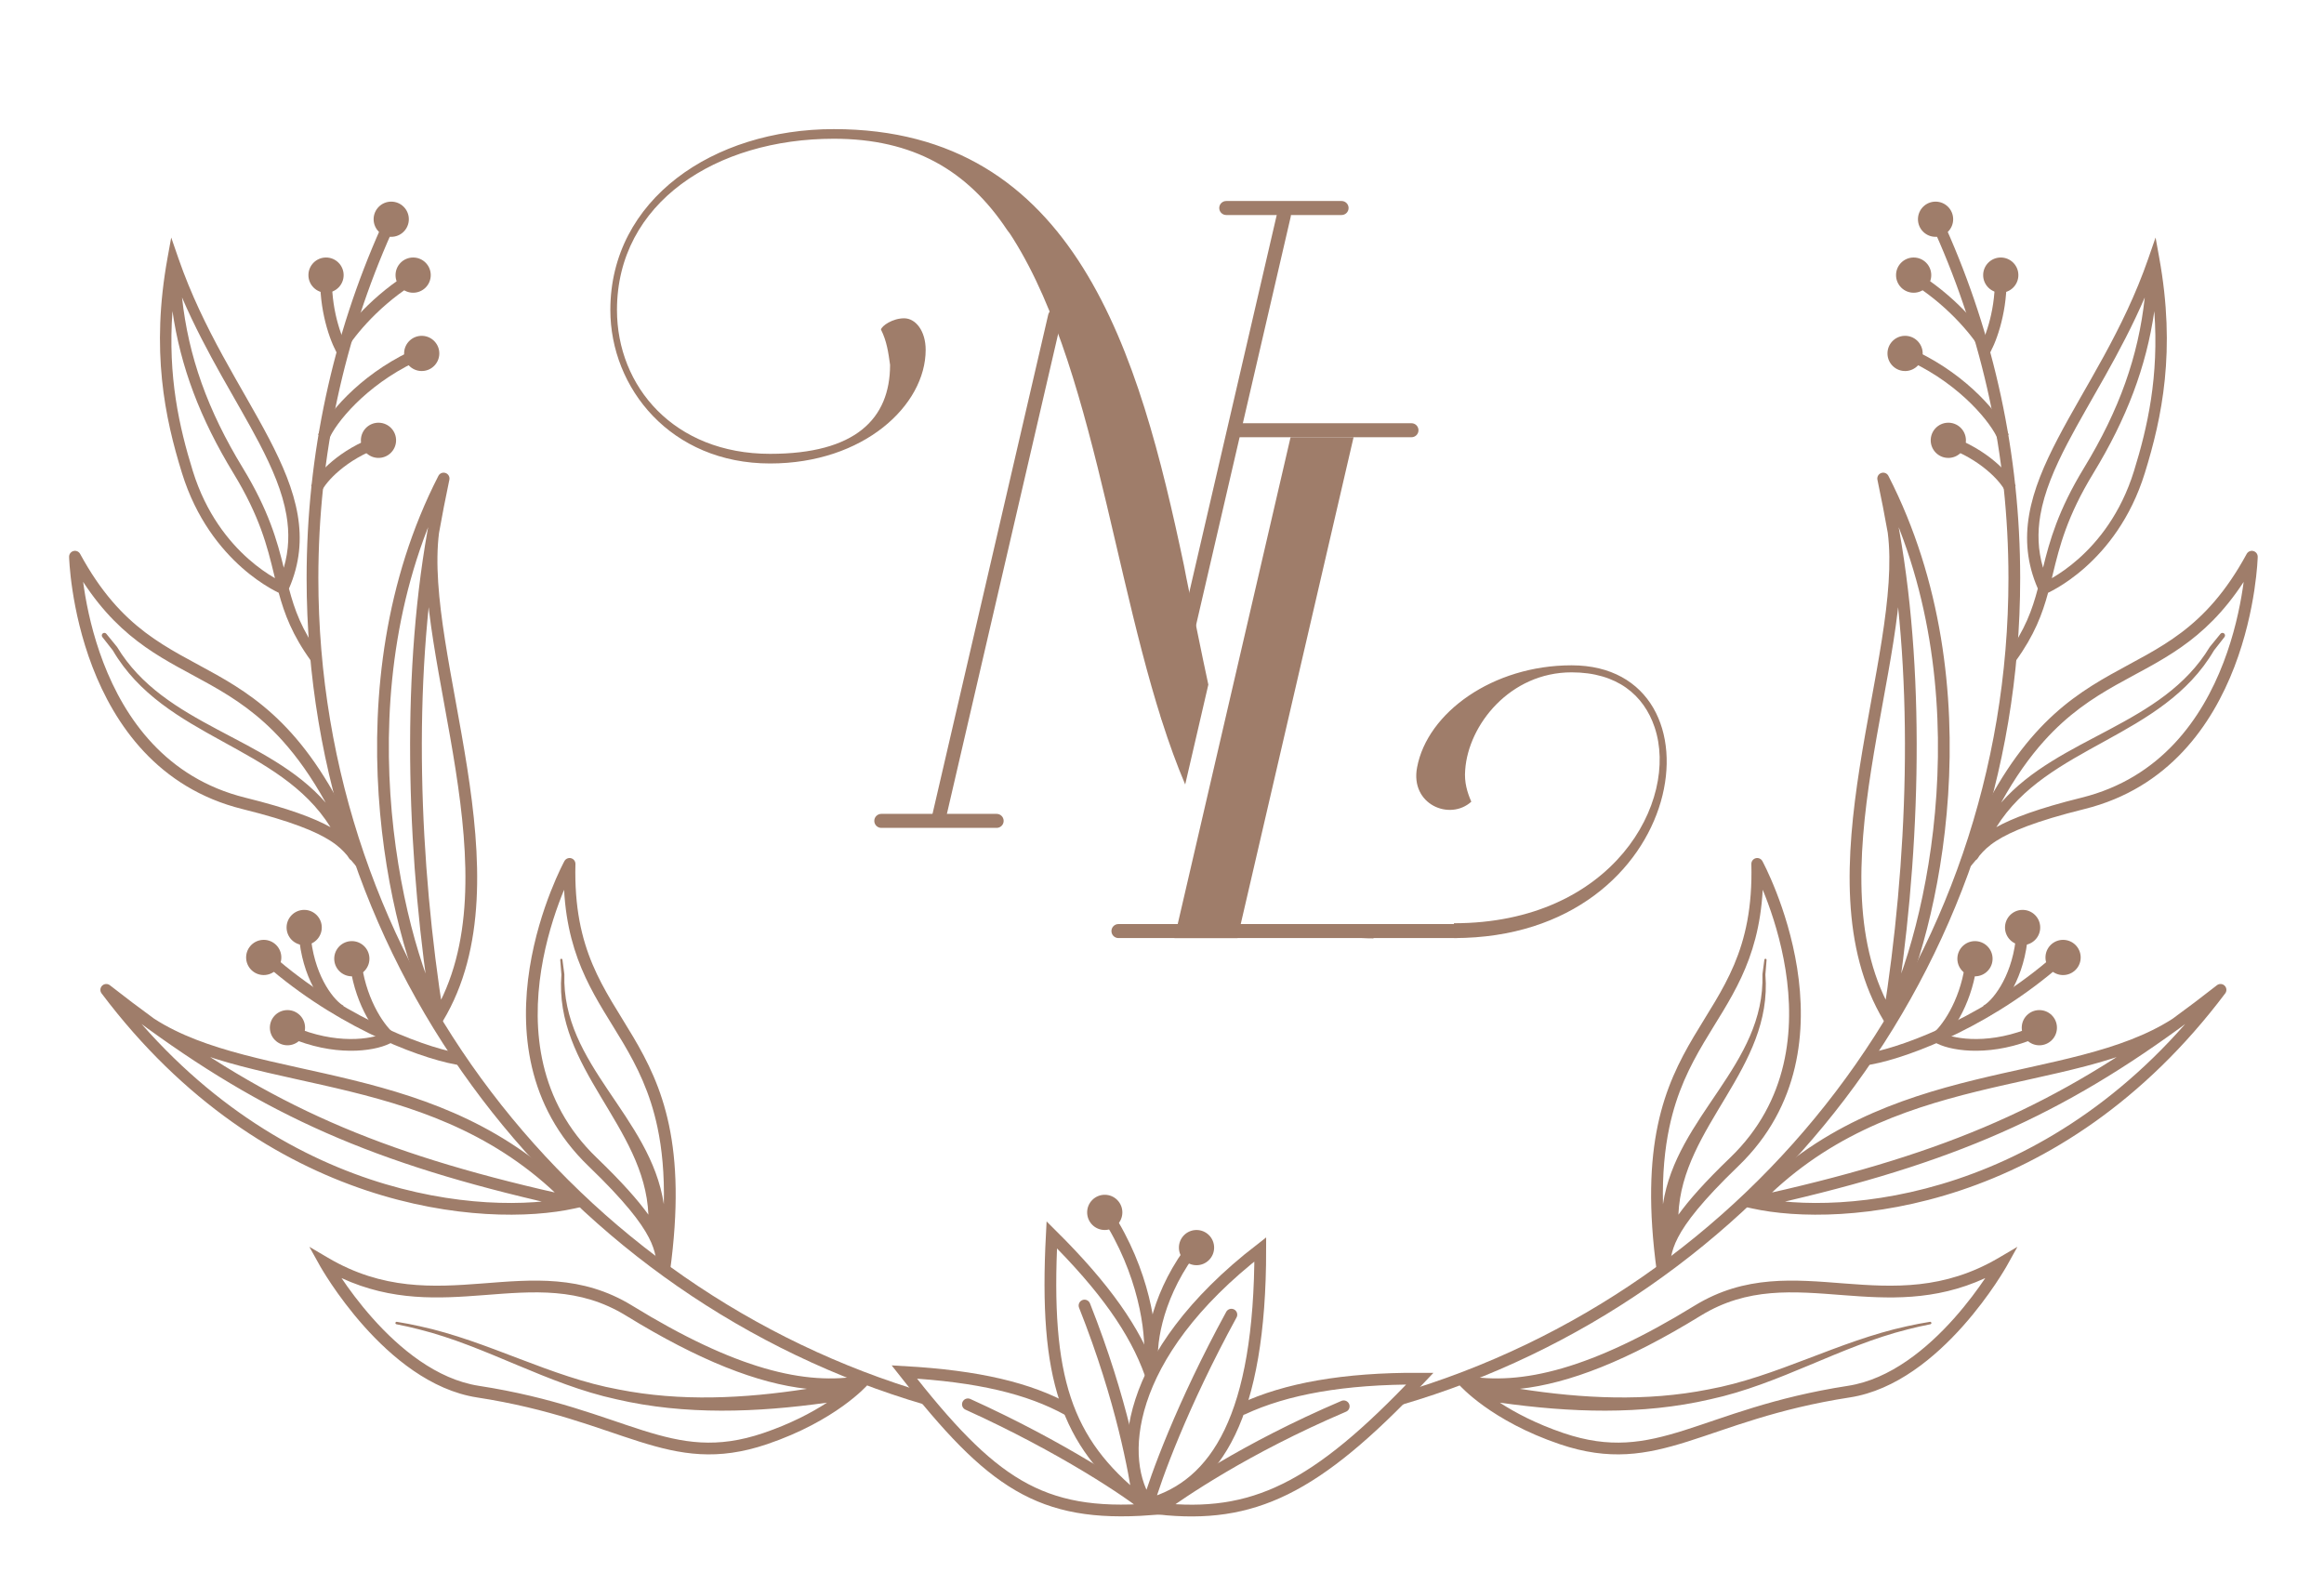 <svg width="198" height="135" viewBox="0 0 198 135" fill="none" xmlns="http://www.w3.org/2000/svg">
<path d="M98.237 116.435C97.918 114.903 98.407 110.806 101.29 106.77" stroke="#9F7D6A"/>
<path d="M97.901 116.109C98.221 114.245 97.731 109.262 94.846 104.353" stroke="#9F7D6A"/>
<path d="M97.82 128.167C95.205 124.547 95.627 115.535 107.374 106.443C107.374 120.624 103.653 126.558 97.82 128.167ZM97.82 128.167C98.425 125.999 100.691 119.731 104.911 112.004" stroke="#9F7D6A" stroke-linecap="round"/>
<path d="M114.482 119.812C106.039 123.418 100.654 127.154 98.731 128.534C106.73 129.402 112.061 126.892 120.971 117.456C114.458 117.425 109.54 118.326 105.865 120.041" stroke="#9F7D6A" stroke-linecap="round"/>
<path d="M92.399 111.227C95.64 119.412 96.672 125.563 97.007 127.789C90.848 122.809 88.97 117.49 89.609 105.204C94.137 109.697 96.707 113.368 98.013 117.025" stroke="#9F7D6A" stroke-linecap="round"/>
<path d="M82.463 119.643C90.483 123.279 96.299 127.169 97.985 128.592C88.611 129.275 84.46 126.369 77.041 116.887C83.359 117.245 87.666 118.275 91.007 120.121" stroke="#9F7D6A" stroke-linecap="round"/>
<circle cx="94.123" cy="103.291" r="1.5" fill="#9F7D6A"/>
<circle cx="101.941" cy="106.291" r="1.5" fill="#9F7D6A"/>
<path d="M158.779 90.286C161.565 89.941 168.598 87.462 174.788 82.243" stroke="#9F7D6A"/>
<path d="M165.056 88.347C166.057 88.97 169.097 89.552 172.742 88.189" stroke="#9F7D6A"/>
<path d="M169.209 86.129C170.104 85.644 171.799 83.585 172.222 80.192" stroke="#9F7D6A"/>
<path d="M164.933 88.469C165.782 87.842 167.419 85.588 167.899 82.332" stroke="#9F7D6A"/>
<path d="M171.279 41.62C170.851 40.688 169.018 38.697 165.981 37.634" stroke="#9F7D6A"/>
<path d="M170.674 37.222C170.065 35.752 167.437 32.466 163.064 30.377" stroke="#9F7D6A"/>
<path d="M169.313 29.793C168.718 28.633 166.572 25.908 163.464 23.899" stroke="#9F7D6A"/>
<path d="M168.936 30.095C169.501 29.266 170.47 26.786 170.458 23.87" stroke="#9F7D6A"/>
<path d="M149.383 102.466L149.021 102.121L148.409 102.763L149.275 102.954L149.383 102.466ZM189.185 84.333L189.584 84.633C189.735 84.433 189.714 84.152 189.535 83.976C189.356 83.8 189.074 83.784 188.877 83.939L189.185 84.333ZM185.379 87.21L185.673 87.614L185.379 87.21ZM149.383 102.466L149.275 102.954C156.917 104.641 175.552 103.276 189.584 84.633L189.185 84.333L188.785 84.032C175.018 102.322 156.8 103.591 149.491 101.978L149.383 102.466ZM189.185 84.333L188.877 83.939C187.584 84.951 186.324 85.905 185.085 86.805L185.379 87.21L185.673 87.614C186.922 86.706 188.192 85.745 189.493 84.726L189.185 84.333ZM185.379 87.21L185.085 86.805C174.246 94.682 164.976 98.529 149.276 101.978L149.383 102.466L149.49 102.954C165.293 99.484 174.698 95.589 185.673 87.614L185.379 87.21ZM149.383 102.466L149.745 102.811C155.376 96.9 162.012 94.566 168.42 92.989C170.024 92.595 171.608 92.249 173.162 91.904C174.713 91.56 176.233 91.218 177.694 90.834C180.614 90.067 183.333 89.123 185.65 87.63L185.379 87.21L185.108 86.789C182.923 88.198 180.323 89.109 177.44 89.867C176 90.246 174.497 90.584 172.945 90.928C171.396 91.271 169.799 91.62 168.181 92.018C161.707 93.611 154.848 96.004 149.021 102.121L149.383 102.466Z" fill="#9F7D6A"/>
<path d="M160.93 86.725L160.501 86.983L160.963 87.751L161.374 86.954L160.93 86.725ZM160.443 40.769L160.888 40.541C160.773 40.318 160.512 40.214 160.276 40.298C160.039 40.382 159.902 40.627 159.953 40.872L160.443 40.769ZM161.328 45.319L161.82 45.232L161.328 45.319ZM160.93 86.725L161.374 86.954C163.263 83.296 165.424 76.161 165.977 67.727C166.531 59.285 165.478 49.493 160.888 40.541L160.443 40.769L159.998 40.997C164.483 49.743 165.525 59.342 164.979 67.661C164.433 75.987 162.299 82.982 160.486 86.496L160.93 86.725ZM160.443 40.769L159.953 40.872C160.28 42.423 160.574 43.93 160.836 45.406L161.328 45.319L161.82 45.232C161.556 43.743 161.26 42.226 160.932 40.666L160.443 40.769ZM161.328 45.319L160.836 45.406C163.127 58.33 162.52 73.52 160.436 86.647L160.93 86.725L161.424 86.804C163.519 73.605 164.137 58.297 161.82 45.232L161.328 45.319ZM160.93 86.725L161.359 86.468C157.846 80.621 158.25 73.093 159.423 65.573C159.715 63.701 160.053 61.838 160.386 60.008C160.719 58.181 161.047 56.385 161.317 54.658C161.856 51.211 162.173 47.987 161.824 45.256L161.328 45.319L160.832 45.383C161.162 47.965 160.866 51.07 160.329 54.503C160.061 56.216 159.735 57.999 159.402 59.829C159.069 61.657 158.729 63.532 158.434 65.419C157.262 72.939 156.786 80.799 160.501 86.983L160.93 86.725Z" fill="#9F7D6A"/>
<path d="M119.285 119.199C149.53 110.328 171.616 82.373 171.616 49.259C171.616 38.702 169.371 28.669 165.332 19.611" stroke="#9F7D6A"/>
<path d="M170.99 55.781C172.533 53.658 173.142 51.948 173.618 50.144C172.688 48.007 172.52 45.94 172.877 43.859C173.245 41.711 174.165 39.574 175.319 37.366C177.649 32.905 180.907 28.16 183.031 22.025L183.65 20.236L183.963 21.964C185.401 29.886 184.198 35.582 182.732 40.31C181.526 44.199 179.428 46.769 177.625 48.365C176.725 49.162 175.899 49.714 175.296 50.07C174.994 50.248 174.747 50.377 174.573 50.463C174.545 50.477 174.518 50.489 174.493 50.501C174.004 52.303 173.329 54.12 171.727 56.324L170.99 55.781ZM174.925 49.192C175.475 48.868 176.237 48.358 177.069 47.621C178.731 46.15 180.682 43.77 181.81 40.132C182.964 36.41 183.947 32.097 183.543 26.509C182.86 31.242 181.201 35.638 178.346 40.323C176.098 44.012 175.469 46.553 174.901 48.89C174.872 49.012 174.841 49.134 174.811 49.256C174.848 49.235 174.887 49.215 174.925 49.192ZM173.834 43.888C173.581 45.37 173.615 46.846 174.062 48.371C174.621 46.092 175.338 43.499 177.55 39.868C180.555 34.938 182.185 30.367 182.729 25.343C180.649 30.169 178.013 34.191 176.154 37.749C175.021 39.918 174.171 41.921 173.834 43.888Z" fill="#9F7D6A"/>
<path d="M126.443 119.804C127.842 120.806 129.968 122.05 132.889 123.04C137.134 124.478 140.216 123.936 143.782 122.814C147.333 121.696 151.336 120.021 157.592 119.057C161.551 118.448 164.908 115.594 167.242 112.972C168.416 111.652 169.35 110.371 169.99 109.42C170.31 108.944 170.557 108.549 170.725 108.273C170.809 108.135 170.874 108.026 170.917 107.951C170.939 107.914 170.956 107.885 170.967 107.865C170.972 107.855 170.976 107.847 170.979 107.841C170.981 107.839 170.982 107.837 170.982 107.835L170.984 107.834L170.985 107.833L171.881 106.224L170.294 107.157C165.618 109.908 161.352 109.671 157.121 109.345C152.908 109.02 148.674 108.595 144.367 111.241C135.596 116.63 129.62 118.08 124.815 117.195L124.351 118.018L124.352 118.019C124.353 118.02 124.353 118.021 124.354 118.022C124.356 118.024 124.359 118.027 124.362 118.03C124.368 118.037 124.378 118.048 124.39 118.06C124.413 118.085 124.446 118.121 124.489 118.165C124.577 118.256 124.708 118.384 124.881 118.543C125.227 118.861 125.744 119.303 126.443 119.804ZM133.208 122.092C130.878 121.302 129.082 120.347 127.779 119.502C127.786 119.503 127.792 119.504 127.799 119.504C133.739 120.337 139.842 120.581 145.727 119.212C151.641 117.926 156.789 114.693 162.539 113.256C163.176 113.092 163.81 112.949 164.466 112.821C164.492 112.816 164.516 112.8 164.532 112.777C164.547 112.755 164.554 112.727 164.549 112.7C164.544 112.673 164.529 112.648 164.507 112.632C164.484 112.616 164.456 112.609 164.429 112.614C163.765 112.721 163.122 112.845 162.474 112.989C156.622 114.257 151.34 117.322 145.548 118.375C140.254 119.426 134.829 119.152 129.486 118.324C133.678 117.863 138.633 115.94 144.89 112.095C148.88 109.643 152.785 110.014 157.047 110.343C160.814 110.633 164.817 110.878 169.142 108.887C168.52 109.809 167.621 111.041 166.495 112.306C164.204 114.88 161.044 117.513 157.438 118.068C151.083 119.047 146.959 120.765 143.482 121.859C140.021 122.948 137.174 123.436 133.208 122.092Z" fill="#9F7D6A"/>
<path d="M149.582 73.118C149.359 73.178 149.206 73.382 149.212 73.613C149.4 81 146.744 84.194 144.299 88.326C143.07 90.403 141.906 92.704 141.242 95.85C140.579 98.992 140.421 102.948 141.158 108.338L142.141 108.377C142.36 107.38 142.305 106.694 142.962 105.427C143.621 104.155 144.999 102.332 148.097 99.352C153.444 94.207 153.932 87.665 153.113 82.478C152.703 79.882 151.964 77.607 151.329 75.983C151.011 75.17 150.719 74.518 150.505 74.068C150.398 73.843 150.31 73.668 150.249 73.548C150.218 73.489 150.195 73.443 150.178 73.411C150.17 73.396 150.163 73.383 150.159 73.375C150.156 73.371 150.154 73.368 150.153 73.366C150.153 73.365 150.152 73.363 150.152 73.362L150.151 73.362C150.041 73.159 149.805 73.058 149.582 73.118ZM150.398 76.347C151.015 77.925 151.73 80.128 152.125 82.633C152.917 87.648 152.424 93.801 147.404 98.631C145.249 100.704 143.879 102.258 142.996 103.488C143.299 95.945 151.048 91.041 150.408 83.033C150.443 82.634 150.476 82.216 150.508 81.782C150.509 81.758 150.501 81.734 150.486 81.715C150.47 81.697 150.447 81.684 150.423 81.682C150.399 81.68 150.375 81.688 150.356 81.703C150.337 81.718 150.324 81.74 150.321 81.764C150.268 82.195 150.213 82.608 150.156 83.004C150.391 90.749 142.828 95.056 141.681 102.594C141.625 100.012 141.837 97.88 142.222 96.056C142.854 93.058 143.961 90.862 145.16 88.835C147.329 85.17 149.837 82.016 150.18 75.806C150.251 75.977 150.324 76.157 150.398 76.347Z" fill="#9F7D6A"/>
<path d="M191.981 46.946C191.758 46.887 191.523 46.988 191.413 47.19C187.885 53.683 183.988 55.122 179.806 57.48C177.704 58.665 175.545 60.076 173.398 62.47C171.254 64.86 169.14 68.208 167.085 73.245L167.917 73.77C168.067 73.606 168.197 73.448 168.322 73.294C168.387 73.256 168.445 73.205 168.487 73.141C168.543 73.056 168.6 72.974 168.655 72.891C169 72.482 169.392 72.079 170.102 71.625C171.309 70.852 173.413 69.962 177.586 68.928C184.789 67.144 188.48 61.721 190.363 56.819C191.304 54.366 191.801 52.026 192.063 50.301C192.193 49.438 192.266 48.727 192.306 48.23C192.325 47.982 192.337 47.786 192.343 47.653C192.347 47.586 192.349 47.534 192.351 47.498C192.351 47.481 192.352 47.467 192.352 47.457C192.352 47.453 192.352 47.449 192.352 47.446C192.352 47.445 192.352 47.444 192.352 47.443L192.352 47.442C192.357 47.211 192.204 47.006 191.981 46.946ZM191.074 50.151C190.82 51.826 190.338 54.092 189.429 56.459C187.61 61.199 184.108 66.282 177.346 67.958C173.64 68.876 171.467 69.7 170.082 70.472C174.447 63.465 184.225 62.928 188.627 55.413C188.918 55.051 189.216 54.669 189.523 54.269C189.558 54.223 189.573 54.166 189.566 54.109C189.559 54.052 189.53 53.999 189.485 53.964C189.44 53.928 189.381 53.912 189.324 53.919C189.267 53.925 189.215 53.955 189.179 54C188.866 54.392 188.562 54.765 188.266 55.119C184.209 61.851 175.448 62.716 170.488 68.386C171.703 66.192 172.925 64.496 174.143 63.138C176.19 60.857 178.245 59.508 180.297 58.351C184.007 56.26 187.756 54.781 191.156 49.574C191.132 49.757 191.104 49.95 191.074 50.151Z" fill="#9F7D6A"/>
<circle cx="168.264" cy="81.68" r="1.5" transform="rotate(4.934 168.264 81.68)" fill="#9F7D6A"/>
<circle cx="172.322" cy="79.019" r="1.5" transform="rotate(4.934 172.322 79.019)" fill="#9F7D6A"/>
<circle cx="165.993" cy="37.513" r="1.5" transform="rotate(-2.009 165.993 37.513)" fill="#9F7D6A"/>
<circle cx="162.309" cy="30.111" r="1.5" transform="rotate(-2.009 162.309 30.111)" fill="#9F7D6A"/>
<circle cx="163.039" cy="23.439" r="1.5" fill="#9F7D6A"/>
<circle cx="164.906" cy="18.678" r="1.5" fill="#9F7D6A"/>
<circle cx="170.461" cy="23.439" r="1.5" fill="#9F7D6A"/>
<circle cx="173.748" cy="87.556" r="1.5" transform="rotate(4.934 173.748 87.556)" fill="#9F7D6A"/>
<circle cx="175.77" cy="81.572" r="1.5" transform="rotate(4.934 175.77 81.572)" fill="#9F7D6A"/>
<path d="M39.46 90.286C36.673 89.941 29.64 87.462 23.451 82.243" stroke="#9F7D6A"/>
<path d="M33.184 88.347C32.183 88.97 29.143 89.552 25.498 88.189" stroke="#9F7D6A"/>
<path d="M29.029 86.129C28.134 85.644 26.439 83.585 26.016 80.192" stroke="#9F7D6A"/>
<path d="M33.306 88.469C32.456 87.842 30.819 85.588 30.339 82.332" stroke="#9F7D6A"/>
<path d="M26.959 41.62C27.387 40.688 29.22 38.697 32.258 37.634" stroke="#9F7D6A"/>
<path d="M27.565 37.222C28.174 35.752 30.801 32.466 35.174 30.377" stroke="#9F7D6A"/>
<path d="M28.925 29.793C29.52 28.633 31.667 25.908 34.774 23.899" stroke="#9F7D6A"/>
<path d="M29.302 30.095C28.737 29.266 27.768 26.786 27.781 23.87" stroke="#9F7D6A"/>
<path d="M48.855 102.466L49.218 102.121L49.829 102.763L48.963 102.954L48.855 102.466ZM9.054 84.333L8.654 84.633C8.503 84.433 8.524 84.152 8.703 83.976C8.882 83.8 9.164 83.784 9.362 83.939L9.054 84.333ZM12.86 87.21L12.566 87.614L12.86 87.21ZM48.855 102.466L48.963 102.954C41.322 104.641 22.686 103.276 8.654 84.633L9.054 84.333L9.453 84.032C23.22 102.322 41.438 103.591 48.748 101.978L48.855 102.466ZM9.054 84.333L9.362 83.939C10.655 84.951 11.915 85.905 13.154 86.805L12.86 87.21L12.566 87.614C11.316 86.706 10.046 85.745 8.745 84.726L9.054 84.333ZM12.86 87.21L13.154 86.805C23.992 94.682 33.262 98.529 48.963 101.978L48.855 102.466L48.748 102.954C32.945 99.484 23.54 95.589 12.566 87.614L12.86 87.21ZM48.855 102.466L48.493 102.811C42.862 96.9 36.226 94.566 29.818 92.989C28.215 92.595 26.63 92.249 25.076 91.904C23.526 91.56 22.006 91.218 20.544 90.834C17.625 90.067 14.906 89.123 12.589 87.63L12.86 87.21L13.131 86.789C15.316 88.198 17.915 89.109 20.799 89.867C22.239 90.246 23.741 90.584 25.293 90.928C26.842 91.271 28.44 91.62 30.057 92.018C36.531 93.611 43.39 96.004 49.218 102.121L48.855 102.466Z" fill="#9F7D6A"/>
<path d="M37.308 86.725L37.737 86.983L37.275 87.751L36.864 86.954L37.308 86.725ZM37.796 40.769L37.351 40.541C37.465 40.318 37.727 40.214 37.963 40.298C38.199 40.382 38.337 40.627 38.285 40.872L37.796 40.769ZM36.91 45.319L36.418 45.232L36.91 45.319ZM37.308 86.725L36.864 86.954C34.975 83.296 32.815 76.161 32.261 67.727C31.707 59.285 32.76 49.493 37.351 40.541L37.796 40.769L38.241 40.997C33.755 49.743 32.713 59.342 33.259 67.661C33.806 75.987 35.939 82.982 37.752 86.496L37.308 86.725ZM37.796 40.769L38.285 40.872C37.959 42.423 37.664 43.93 37.403 45.406L36.91 45.319L36.418 45.232C36.682 43.743 36.978 42.226 37.306 40.666L37.796 40.769ZM36.91 45.319L37.403 45.406C35.111 58.33 35.718 73.52 37.802 86.647L37.308 86.725L36.814 86.804C34.719 73.605 34.101 58.297 36.418 45.232L36.91 45.319ZM37.308 86.725L36.88 86.468C40.392 80.621 39.989 73.093 38.816 65.573C38.524 63.701 38.186 61.838 37.852 60.008C37.52 58.181 37.191 56.385 36.921 54.658C36.382 51.211 36.065 47.987 36.414 45.256L36.91 45.319L37.406 45.383C37.076 47.965 37.372 51.07 37.909 54.503C38.177 56.216 38.503 57.999 38.836 59.829C39.169 61.657 39.509 63.532 39.804 65.419C40.977 72.939 41.452 80.799 37.737 86.983L37.308 86.725Z" fill="#9F7D6A"/>
<path d="M78.953 119.199C48.708 110.328 26.623 82.373 26.623 49.259C26.623 38.702 28.867 28.669 32.906 19.611" stroke="#9F7D6A"/>
<path d="M27.249 55.781C25.706 53.658 25.095 51.949 24.619 50.145C25.549 48.007 25.717 45.94 25.361 43.858C24.993 41.711 24.073 39.574 22.92 37.366C20.589 32.905 17.33 28.16 15.206 22.024L14.587 20.236L14.274 21.964C12.836 29.886 14.04 35.581 15.506 40.309C16.712 44.198 18.809 46.769 20.612 48.365C21.512 49.161 22.338 49.714 22.941 50.07C23.243 50.248 23.491 50.377 23.665 50.463C23.693 50.477 23.72 50.488 23.744 50.5C24.234 52.302 24.908 54.119 26.511 56.324L27.249 55.781ZM23.312 49.192C22.762 48.867 22 48.358 21.168 47.621C19.506 46.15 17.556 43.77 16.428 40.132C15.274 36.408 14.29 32.094 14.694 26.503C15.377 31.238 17.035 35.636 19.891 40.323C22.139 44.012 22.769 46.553 23.336 48.89C23.366 49.012 23.397 49.134 23.426 49.255C23.39 49.234 23.351 49.215 23.312 49.192ZM24.404 43.888C24.658 45.37 24.624 46.847 24.177 48.372C23.617 46.093 22.9 43.499 20.687 39.868C17.683 34.938 16.053 30.367 15.508 25.343C17.588 30.17 20.224 34.191 22.083 37.749C23.216 39.918 24.067 41.921 24.404 43.888Z" fill="#9F7D6A"/>
<path d="M71.794 119.804C70.395 120.806 68.271 122.05 65.35 123.04C61.104 124.479 58.022 123.936 54.455 122.814C50.904 121.696 46.902 120.021 40.647 119.058C36.688 118.448 33.33 115.594 30.996 112.972C29.821 111.652 28.887 110.371 28.247 109.42C27.927 108.944 27.68 108.549 27.512 108.273C27.428 108.134 27.364 108.026 27.32 107.951C27.299 107.914 27.282 107.885 27.271 107.865C27.265 107.856 27.261 107.847 27.258 107.841C27.257 107.839 27.256 107.837 27.255 107.835L27.253 107.834L27.253 107.833L26.356 106.224L27.943 107.157C32.619 109.908 36.885 109.671 41.116 109.345C45.329 109.02 49.565 108.594 53.871 111.241C62.642 116.63 68.618 118.08 73.423 117.195L73.888 118.018L73.883 118.022C73.881 118.024 73.879 118.027 73.875 118.03C73.869 118.037 73.859 118.047 73.848 118.06C73.825 118.085 73.792 118.121 73.748 118.166C73.661 118.256 73.53 118.385 73.358 118.544C73.012 118.862 72.493 119.303 71.794 119.804ZM65.029 122.092C67.36 121.302 69.156 120.346 70.459 119.502C70.452 119.503 70.445 119.503 70.438 119.504C64.498 120.337 58.395 120.581 52.511 119.212C46.596 117.926 41.448 114.693 35.699 113.256C35.062 113.092 34.427 112.948 33.772 112.821C33.745 112.816 33.721 112.8 33.706 112.777C33.69 112.755 33.684 112.726 33.688 112.7C33.693 112.673 33.708 112.648 33.731 112.632C33.753 112.616 33.781 112.609 33.808 112.614C34.472 112.721 35.116 112.845 35.763 112.989C41.615 114.257 46.897 117.322 52.69 118.375C57.983 119.426 63.408 119.151 68.751 118.324C64.559 117.863 59.606 115.939 53.348 112.094C49.358 109.642 45.453 110.014 41.191 110.342C37.425 110.632 33.42 110.878 29.096 108.887C29.717 109.809 30.617 111.04 31.743 112.306C34.034 114.88 37.194 117.513 40.8 118.068C47.154 119.047 51.279 120.764 54.756 121.859C58.217 122.948 61.063 123.436 65.029 122.092Z" fill="#9F7D6A"/>
<path d="M48.656 73.117C48.879 73.177 49.032 73.382 49.026 73.613C48.838 80.999 51.495 84.194 53.939 88.325C55.168 90.402 56.332 92.704 56.996 95.849C57.659 98.991 57.818 102.948 57.08 108.337L56.097 108.377C55.878 107.38 55.933 106.694 55.277 105.427C54.617 104.154 53.239 102.332 50.141 99.351C44.794 94.207 44.306 87.664 45.125 82.477C45.535 79.882 46.274 77.607 46.909 75.983C47.227 75.17 47.519 74.518 47.733 74.067C47.84 73.842 47.928 73.667 47.989 73.548C48.02 73.488 48.044 73.442 48.06 73.411C48.069 73.395 48.075 73.383 48.08 73.375C48.082 73.371 48.084 73.368 48.085 73.365C48.086 73.364 48.086 73.363 48.086 73.362L48.087 73.361C48.198 73.159 48.434 73.058 48.656 73.117ZM47.841 76.346C47.224 77.924 46.509 80.128 46.113 82.633C45.321 87.647 45.814 93.8 50.834 98.631C52.989 100.704 54.359 102.257 55.242 103.487C54.939 95.944 47.191 91.042 47.831 83.034C47.796 82.634 47.763 82.217 47.731 81.783C47.729 81.759 47.737 81.734 47.753 81.715C47.769 81.697 47.791 81.685 47.816 81.682C47.84 81.68 47.864 81.688 47.883 81.703C47.902 81.719 47.915 81.741 47.918 81.764C47.971 82.195 48.026 82.608 48.083 83.004C47.848 90.749 55.41 95.055 56.557 102.592C56.613 100.011 56.402 97.88 56.017 96.056C55.384 93.057 54.278 90.861 53.078 88.834C50.91 85.17 48.401 82.015 48.058 75.806C47.987 75.976 47.915 76.157 47.841 76.346Z" fill="#9F7D6A"/>
<path d="M6.258 46.946C6.481 46.886 6.716 46.987 6.826 47.19C10.355 53.682 14.252 55.122 18.434 57.479C20.536 58.664 22.694 60.076 24.841 62.469C26.985 64.859 29.1 68.207 31.154 73.244L30.322 73.77C30.172 73.605 30.042 73.446 29.916 73.292C29.852 73.254 29.795 73.204 29.753 73.141C29.698 73.057 29.642 72.976 29.587 72.894C29.242 72.484 28.849 72.08 28.137 71.624C26.931 70.852 24.826 69.962 20.653 68.928C13.451 67.143 9.759 61.72 7.877 56.818C6.935 54.365 6.438 52.025 6.177 50.301C6.046 49.438 5.973 48.727 5.934 48.23C5.914 47.981 5.903 47.786 5.896 47.652C5.893 47.585 5.89 47.533 5.889 47.498C5.888 47.48 5.888 47.466 5.888 47.457C5.887 47.452 5.888 47.449 5.888 47.446C5.887 47.445 5.887 47.443 5.887 47.442L5.888 47.441C5.882 47.211 6.036 47.005 6.258 46.946ZM7.165 50.15C7.419 51.825 7.901 54.091 8.81 56.459C10.63 61.198 14.131 66.282 20.893 67.957C24.6 68.876 26.774 69.7 28.158 70.472C23.793 63.465 14.016 62.928 9.613 55.413C9.322 55.051 9.024 54.669 8.717 54.269C8.683 54.223 8.667 54.166 8.674 54.109C8.681 54.051 8.71 53.999 8.755 53.964C8.801 53.928 8.859 53.912 8.916 53.919C8.973 53.925 9.026 53.955 9.061 54C9.374 54.392 9.678 54.765 9.974 55.119C14.031 61.85 22.79 62.716 27.751 68.385C26.535 66.192 25.314 64.495 24.096 63.137C22.05 60.856 19.994 59.507 17.942 58.35C14.233 56.26 10.483 54.781 7.083 49.574C7.108 49.757 7.135 49.949 7.165 50.15Z" fill="#9F7D6A"/>
<circle cx="1.5" cy="1.5" r="1.5" transform="matrix(-0.996 0.086 0.086 0.996 31.34 80.056)" fill="#9F7D6A"/>
<circle cx="1.5" cy="1.5" r="1.5" transform="matrix(-0.996 0.086 0.086 0.996 27.281 77.395)" fill="#9F7D6A"/>
<circle cx="1.5" cy="1.5" r="1.5" transform="matrix(-0.999 -0.035 -0.035 0.999 33.797 36.067)" fill="#9F7D6A"/>
<circle cx="1.5" cy="1.5" r="1.5" transform="matrix(-0.999 -0.035 -0.035 0.999 37.48 28.665)" fill="#9F7D6A"/>
<circle cx="1.5" cy="1.5" r="1.5" transform="matrix(-1 0 0 1 36.699 21.939)" fill="#9F7D6A"/>
<circle cx="1.5" cy="1.5" r="1.5" transform="matrix(-1 0 0 1 34.832 17.178)" fill="#9F7D6A"/>
<circle cx="1.5" cy="1.5" r="1.5" transform="matrix(-1 0 0 1 29.277 21.939)" fill="#9F7D6A"/>
<circle cx="1.5" cy="1.5" r="1.5" transform="matrix(-0.996 0.086 0.086 0.996 25.857 85.932)" fill="#9F7D6A"/>
<circle cx="1.5" cy="1.5" r="1.5" transform="matrix(-0.996 0.086 0.086 0.996 23.834 79.948)" fill="#9F7D6A"/>
<path d="M124.83 65.614C125.092 61.74 128.665 57.281 133.894 57.281C137.789 57.281 140.049 59.23 140.968 61.952C143.091 68.242 137.437 78.657 123.872 78.657V79.92C144.004 79.92 147.403 56.682 133.894 56.682C127.184 56.682 121.606 60.713 120.734 65.376C120.124 68.538 123.523 69.961 125.353 68.301C125.005 67.51 124.743 66.641 124.83 65.614Z" fill="#9F7D6A"/>
<path d="M109.953 37.252H115.321L105.431 79.921H100.062L109.953 37.252Z" fill="#9F7D6A"/>
<path d="M117.017 79.949C116.679 79.949 116.348 79.939 116.022 79.92H117.017V79.949ZM71.037 11C91.7 11 97.059 30.124 100.868 48.16H100.868L101.105 49.385L101.107 49.385C101.737 52.455 102.327 55.467 102.948 58.327L100.976 66.835C95.181 53.203 93.786 32.229 86.322 20.34C86.163 20.068 85.942 19.759 85.795 19.578C82.42 14.503 77.796 11.821 71.037 11.821C61.023 11.821 52.565 17.262 52.565 26.409C52.565 32.932 57.429 38.665 65.61 38.665C72.874 38.665 75.832 35.688 75.832 31.083L75.832 31.081C75.691 30.058 75.549 29.036 75.056 28.077C75.127 27.757 76.044 27.118 77.031 27.118C78.019 27.118 78.865 28.205 78.865 29.804C78.865 34.537 73.579 39.486 65.61 39.486C57.147 39.486 52 33.06 52 26.409C52 17.006 60.741 11 71.037 11Z" fill="#9F7D6A"/>
<path d="M124.19 78.726C124.52 78.726 124.787 78.993 124.787 79.323C124.787 79.653 124.52 79.92 124.19 79.92L95.29 79.92C94.961 79.92 94.693 79.653 94.693 79.323C94.693 78.993 94.961 78.726 95.29 78.726L124.19 78.726Z" fill="#9F7D6A"/>
<path d="M120.254 36.057C120.584 36.057 120.852 36.325 120.852 36.654C120.852 36.984 120.584 37.251 120.254 37.251H105.624C105.295 37.251 105.027 36.984 105.027 36.654C105.027 36.324 105.295 36.057 105.624 36.057H120.254Z" fill="#9F7D6A"/>
<path d="M114.3 17.125C114.63 17.125 114.897 17.392 114.897 17.722C114.897 18.051 114.63 18.319 114.3 18.319L104.474 18.319C104.144 18.319 103.877 18.051 103.877 17.722C103.877 17.392 104.144 17.125 104.474 17.125L114.3 17.125Z" fill="#9F7D6A"/>
<path d="M84.912 69.339C85.241 69.339 85.509 69.606 85.509 69.936C85.509 70.266 85.241 70.533 84.912 70.533H75.085C74.756 70.533 74.488 70.266 74.488 69.936C74.488 69.606 74.756 69.339 75.085 69.339H84.912Z" fill="#9F7D6A"/>
<path d="M109.522 17.737C109.843 17.812 110.043 18.132 109.969 18.454L100.079 61.123C100.004 61.444 99.683 61.644 99.362 61.569C99.041 61.495 98.841 61.174 98.916 60.853L108.806 18.184C108.88 17.863 109.201 17.663 109.522 17.737Z" fill="#9F7D6A"/>
<path d="M90.024 26.355C90.345 26.43 90.545 26.751 90.471 27.072L80.581 69.741C80.506 70.062 80.186 70.262 79.864 70.188C79.543 70.113 79.343 69.793 79.418 69.471L89.308 26.802C89.382 26.481 89.703 26.281 90.024 26.355Z" fill="#9F7D6A"/>
</svg>
